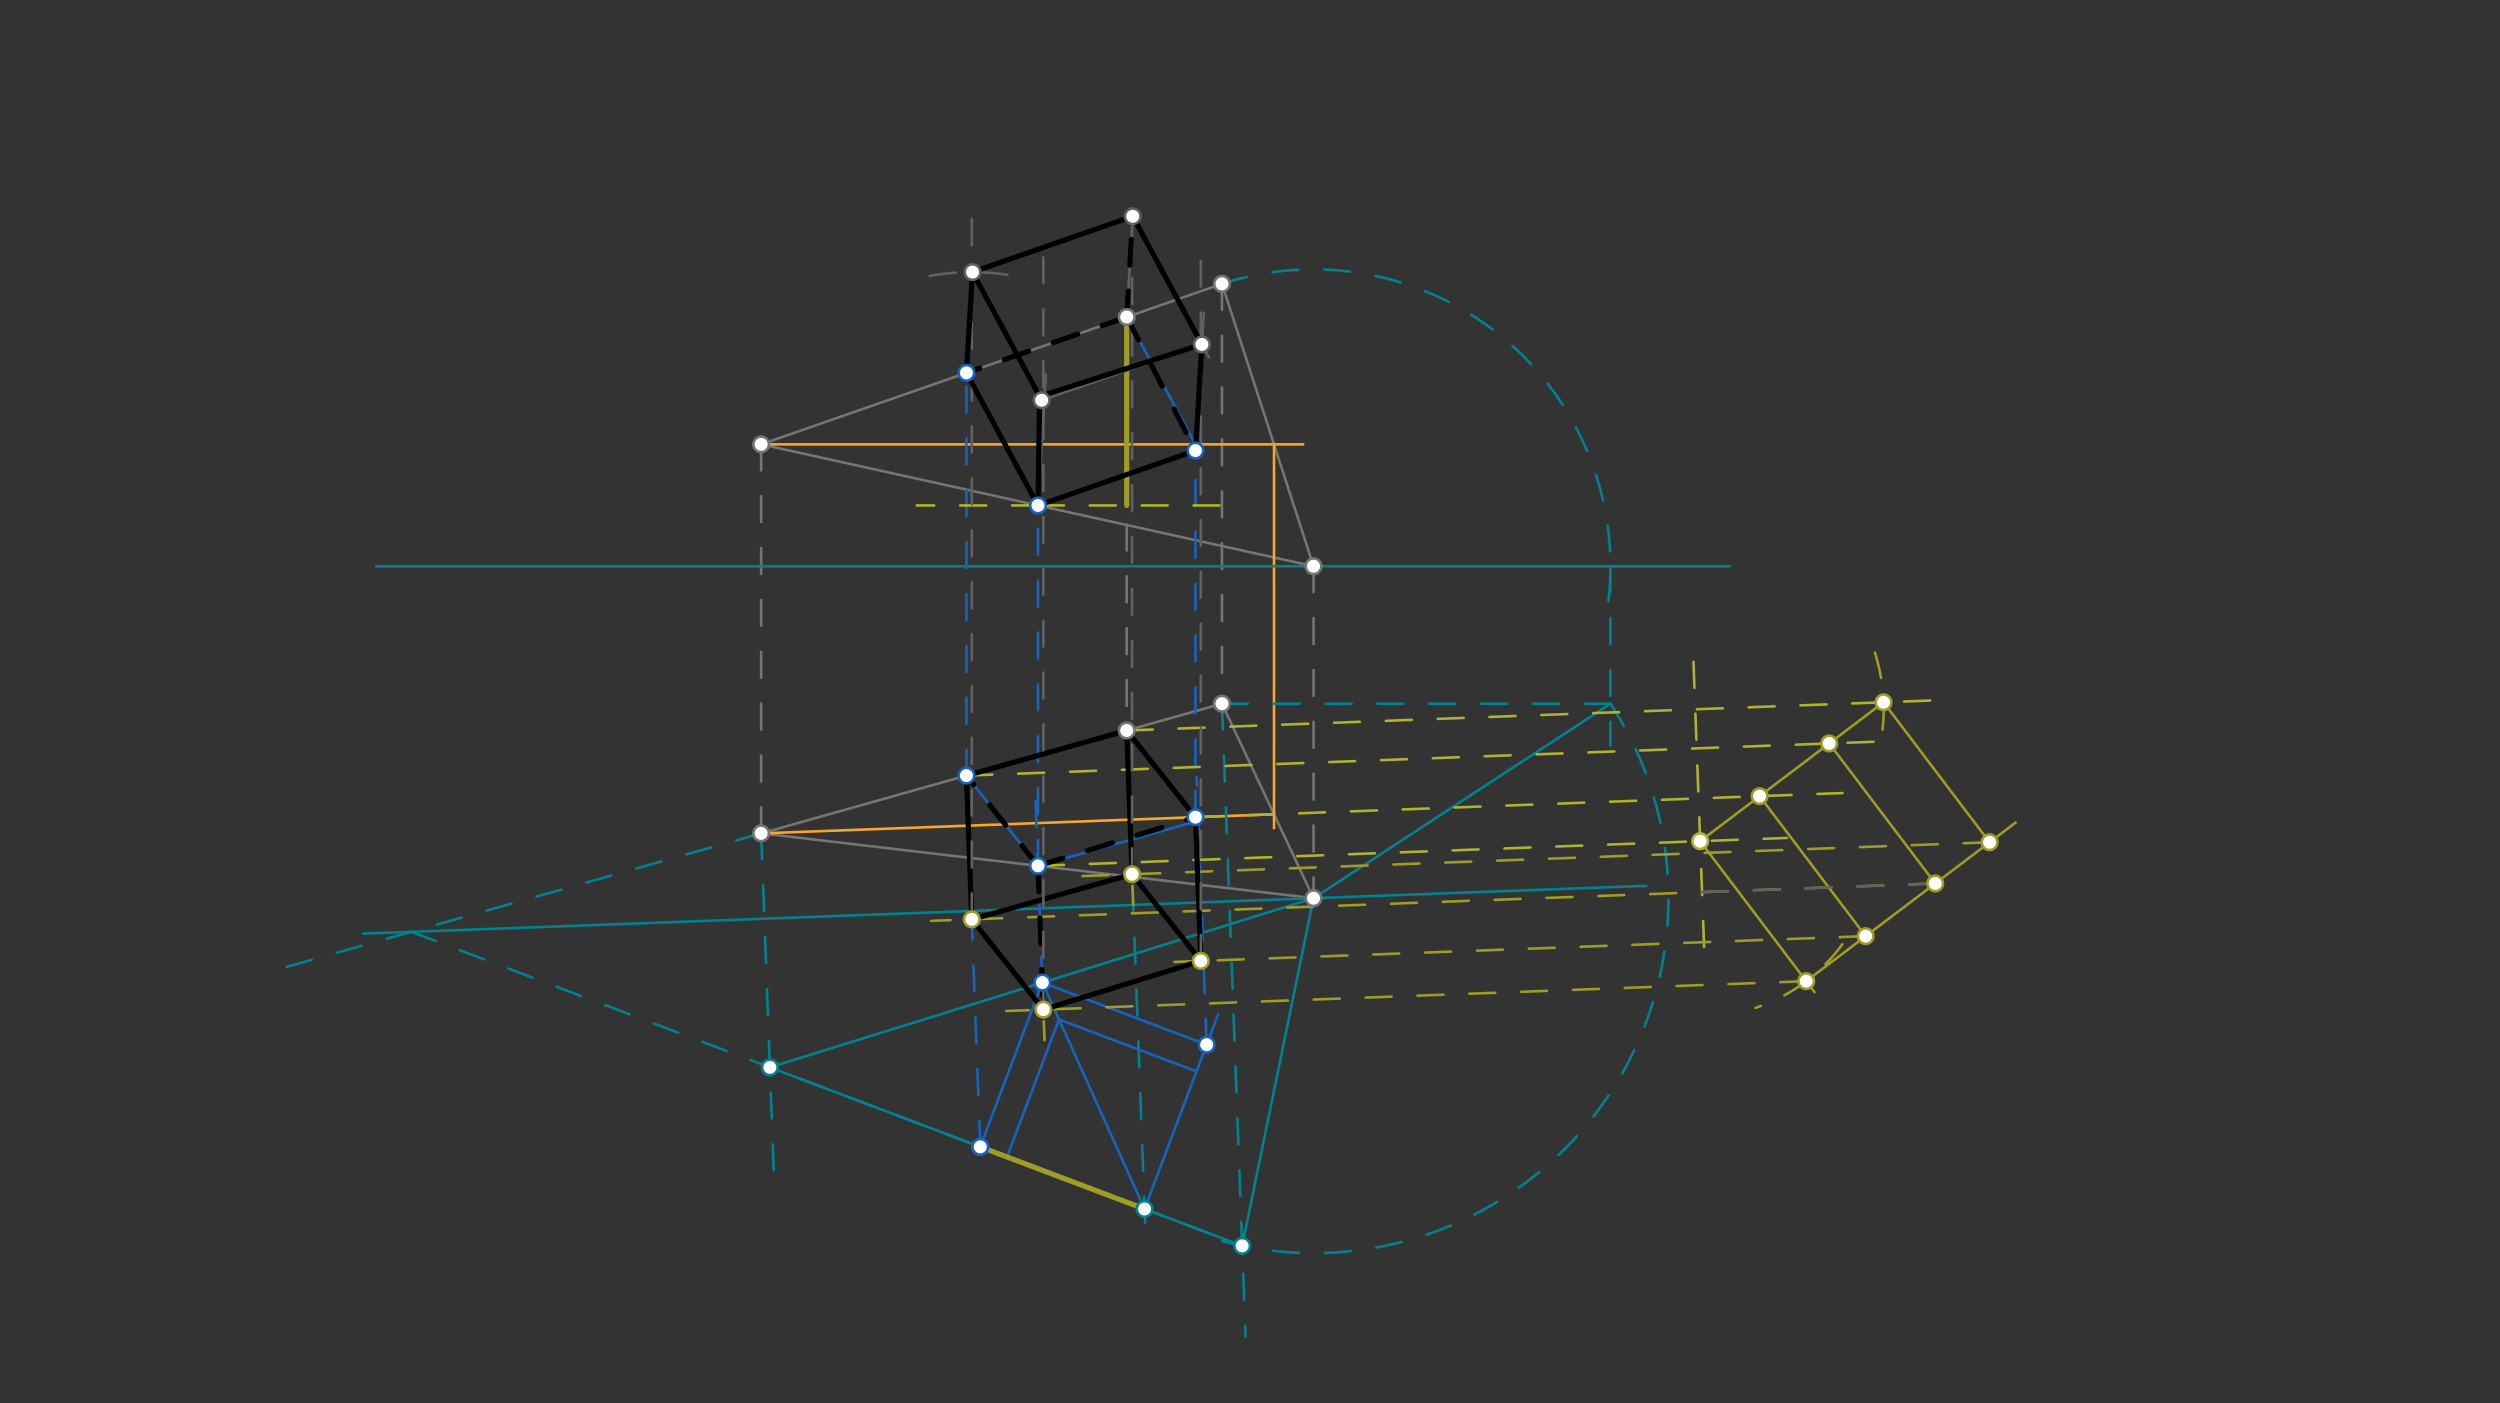 <svg xmlns="http://www.w3.org/2000/svg" class="svg--816" height="100%" preserveAspectRatio="xMidYMid meet" viewBox="0 0 964 541" width="100%"><rect x="0" y="0" width="964" height="541" fill="#333333" stroke="none"/><defs><marker id="marker-arrow" markerHeight="16" markerUnits="userSpaceOnUse" markerWidth="24" orient="auto-start-reverse" refX="24" refY="4" viewBox="0 0 24 8"><path d="M 0 0 L 24 4 L 0 8 z" stroke="inherit"></path></marker></defs><g class="aux-layer--949"></g><g class="main-layer--75a"><g class="element--733"><line stroke="#757575" stroke-dasharray="none" stroke-linecap="round" stroke-width="1" x1="293.5" x2="471.189" y1="171.344" y2="109.452"></line></g><g class="element--733"><line stroke="#757575" stroke-dasharray="none" stroke-linecap="round" stroke-width="1" x1="471.189" x2="506.5" y1="109.452" y2="218.344"></line></g><g class="element--733"><line stroke="#757575" stroke-dasharray="none" stroke-linecap="round" stroke-width="1" x1="506.5" x2="293.5" y1="218.344" y2="171.344"></line></g><g class="element--733"><line stroke="#757575" stroke-dasharray="10" stroke-linecap="round" stroke-width="1" x1="293.5" x2="293.5" y1="171.344" y2="321.344"></line></g><g class="element--733"><line stroke="#757575" stroke-dasharray="10" stroke-linecap="round" stroke-width="1" x1="471.189" x2="471.189" y1="109.452" y2="271.344"></line></g><g class="element--733"><line stroke="#757575" stroke-dasharray="10" stroke-linecap="round" stroke-width="1" x1="506.5" x2="506.5" y1="218.344" y2="357.344"></line></g><g class="element--733"><line stroke="#757575" stroke-dasharray="none" stroke-linecap="round" stroke-width="1" x1="293.5" x2="471.189" y1="321.344" y2="271.344"></line></g><g class="element--733"><line stroke="#757575" stroke-dasharray="none" stroke-linecap="round" stroke-width="1" x1="471.189" x2="506.649" y1="271.344" y2="346.659"></line></g><g class="element--733"><line stroke="#757575" stroke-dasharray="none" stroke-linecap="round" stroke-width="1" x1="506.5" x2="293.5" y1="346.344" y2="321.344"></line></g><g class="element--733"><line stroke="#757575" stroke-dasharray="10" stroke-linecap="round" stroke-width="1" x1="434.465" x2="434.465" y1="122.244" y2="281.726"></line></g><g class="element--733"><line stroke="#F9A825" stroke-dasharray="none" stroke-linecap="round" stroke-width="1" x1="293.5" x2="502.5" y1="171.344" y2="171.344"></line></g><g class="element--733"><line stroke="#F9A825" stroke-dasharray="none" stroke-linecap="round" stroke-width="1" x1="491.259" x2="491.259" y1="171.344" y2="319.344"></line></g><g class="element--733"><line stroke="#F9A825" stroke-dasharray="none" stroke-linecap="round" stroke-width="1" x1="293.5" x2="491.259" y1="321.344" y2="313.972"></line></g><g class="element--733"><line stroke="#00838F" stroke-dasharray="none" stroke-linecap="round" stroke-width="1" x1="506.5" x2="139.956" y1="346.344" y2="360.007"></line></g><g class="element--733"><line stroke="#00838F" stroke-dasharray="none" stroke-linecap="round" stroke-width="1" x1="506.5" x2="634.809" y1="346.344" y2="341.561"></line></g><g class="element--733"><line stroke="#00838F" stroke-dasharray="none" stroke-linecap="round" stroke-width="1" x1="506.5" x2="145" y1="218.344" y2="218.344"></line></g><g class="element--733"><line stroke="#00838F" stroke-dasharray="none" stroke-linecap="round" stroke-width="1" x1="506.5" x2="667.2" y1="218.344" y2="218.344"></line></g><g class="element--733"><line stroke="#00838F" stroke-dasharray="10" stroke-linecap="round" stroke-width="1" x1="293.5" x2="298.369" y1="321.344" y2="451.958"></line></g><g class="element--733"><line stroke="#00838F" stroke-dasharray="10" stroke-linecap="round" stroke-width="1" x1="434.465" x2="441.674" y1="281.678" y2="475.062"></line></g><g class="element--733"><line stroke="#00838F" stroke-dasharray="10" stroke-linecap="round" stroke-width="1" x1="471.189" x2="480.291" y1="271.344" y2="515.524"></line></g><g class="element--733"><path d="M 471.189 109.452 A 114.474 114.474 0 0 1 620.194 231.681" fill="none" stroke="#00838F" stroke-dasharray="10" stroke-linecap="round" stroke-width="1"></path></g><g class="element--733"><line stroke="#00838F" stroke-dasharray="10" stroke-linecap="round" stroke-width="1" x1="620.974" x2="620.974" y1="218.344" y2="287.475"></line></g><g class="element--733"><line stroke="#00838F" stroke-dasharray="10" stroke-linecap="round" stroke-width="1" x1="471.189" x2="629.6" y1="271.344" y2="271.344"></line></g><g class="element--733"><line stroke="#00838F" stroke-dasharray="none" stroke-linecap="round" stroke-width="1" x1="506.5" x2="620.974" y1="346.344" y2="271.344"></line></g><g class="element--733"><path d="M 620.974 271.344 A 136.855 136.855 0 0 1 461.774 475.684" fill="none" stroke="#00838F" stroke-dasharray="10" stroke-linecap="round" stroke-width="1"></path></g><g class="element--733"><line stroke="#00838F" stroke-dasharray="none" stroke-linecap="round" stroke-width="1" x1="506.5" x2="478.982" y1="346.344" y2="480.404"></line></g><g class="element--733"><line stroke="#00838F" stroke-dasharray="10" stroke-linecap="round" stroke-width="1" x1="293.5" x2="106.315" y1="321.344" y2="374.016"></line></g><g class="element--733"><line stroke="#00838F" stroke-dasharray="10" stroke-linecap="round" stroke-width="1" x1="158.565" x2="478.982" y1="359.313" y2="480.404"></line></g><g class="element--733"><line stroke="#00838F" stroke-dasharray="none" stroke-linecap="round" stroke-width="1" x1="478.982" x2="296.864" y1="480.404" y2="411.578"></line></g><g class="element--733"><line stroke="#00838F" stroke-dasharray="none" stroke-linecap="round" stroke-width="1" x1="296.864" x2="506.5" y1="411.578" y2="346.344"></line></g><g class="element--733"><line stroke="#1565C0" stroke-dasharray="none" stroke-linecap="round" stroke-width="1" x1="441.342" x2="461.384" y1="466.179" y2="413.147"></line></g><g class="element--733"><line stroke="#1565C0" stroke-dasharray="none" stroke-linecap="round" stroke-width="1" x1="461.384" x2="408.352" y1="413.147" y2="393.105"></line></g><g class="element--733"><line stroke="#1565C0" stroke-dasharray="none" stroke-linecap="round" stroke-width="1" x1="408.352" x2="388.31" y1="393.105" y2="446.137"></line></g><g class="element--733"><line stroke="#1565C0" stroke-dasharray="none" stroke-linecap="round" stroke-width="1" x1="441.342" x2="408.352" y1="466.179" y2="393.105"></line></g><g class="element--733"><line stroke="#1565C0" stroke-dasharray="none" stroke-linecap="round" stroke-width="1" x1="408.352" x2="401.918" y1="393.105" y2="378.854"></line></g><g class="element--733"><line stroke="#1565C0" stroke-dasharray="none" stroke-linecap="round" stroke-width="1" x1="401.931" x2="377.989" y1="378.883" y2="442.237"></line></g><g class="element--733"><line stroke="#1565C0" stroke-dasharray="none" stroke-linecap="round" stroke-width="1" x1="461.384" x2="469.697" y1="413.147" y2="391.15"></line></g><g class="element--733"><line stroke="#1565C0" stroke-dasharray="none" stroke-linecap="round" stroke-width="1" x1="401.931" x2="465.285" y1="378.883" y2="402.826"></line></g><g class="element--733"><line stroke="#1565C0" stroke-dasharray="10" stroke-linecap="round" stroke-width="1" x1="377.989" x2="372.564" y1="442.237" y2="296.708"></line></g><g class="element--733"><line stroke="#1565C0" stroke-dasharray="10" stroke-linecap="round" stroke-width="1" x1="401.931" x2="399.299" y1="378.883" y2="308.259"></line></g><g class="element--733"><line stroke="#1565C0" stroke-dasharray="none" stroke-linecap="round" stroke-width="1" x1="372.652" x2="400.253" y1="299.071" y2="333.873"></line></g><g class="element--733"><line stroke="#1565C0" stroke-dasharray="10" stroke-linecap="round" stroke-width="1" x1="465.285" x2="461.44" y1="402.826" y2="299.694"></line></g><g class="element--733"><line stroke="#1565C0" stroke-dasharray="none" stroke-linecap="round" stroke-width="1" x1="434.465" x2="461.355" y1="281.678" y2="315.584"></line></g><g class="element--733"><line stroke="#1565C0" stroke-dasharray="none" stroke-linecap="round" stroke-width="1" x1="400.253" x2="461.412" y1="333.873" y2="316.664"></line></g><g class="element--733"><line stroke="#1565C0" stroke-dasharray="10" stroke-linecap="round" stroke-width="1" x1="372.652" x2="372.652" y1="299.071" y2="140.398"></line></g><g class="element--733"><line stroke="#1565C0" stroke-dasharray="10" stroke-linecap="round" stroke-width="1" x1="400.253" x2="400.253" y1="333.873" y2="194.844"></line></g><g class="element--733"><line stroke="#1565C0" stroke-dasharray="10" stroke-linecap="round" stroke-width="1" x1="460.972" x2="460.972" y1="315.101" y2="161.695"></line></g><g class="element--733"><line stroke="#1565C0" stroke-dasharray="none" stroke-linecap="round" stroke-width="1" x1="372.652" x2="400.253" y1="143.774" y2="194.9"></line></g><g class="element--733"><line stroke="#1565C0" stroke-dasharray="none" stroke-linecap="round" stroke-width="1" x1="434.465" x2="460.972" y1="122.244" y2="171.344"></line></g><g class="element--733"><line stroke="#1565C0" stroke-dasharray="none" stroke-linecap="round" stroke-width="1" x1="400.253" x2="461.72" y1="194.9" y2="173.49"></line></g><g class="element--733"><line stroke="#AFB42B" stroke-dasharray="10" stroke-linecap="round" stroke-width="1" x1="460.972" x2="710.467" y1="315.101" y2="305.801"></line></g><g class="element--733"><line stroke="#AFB42B" stroke-dasharray="10" stroke-linecap="round" stroke-width="1" x1="434.465" x2="748.51" y1="281.678" y2="269.971"></line></g><g class="element--733"><line stroke="#AFB42B" stroke-dasharray="10" stroke-linecap="round" stroke-width="1" x1="372.652" x2="729.354" y1="299.071" y2="285.775"></line></g><g class="element--733"><line stroke="#AFB42B" stroke-dasharray="10" stroke-linecap="round" stroke-width="1" x1="400.253" x2="689.034" y1="333.873" y2="323.109"></line></g><g class="element--733"><line stroke="#AFB42B" stroke-dasharray="10" stroke-linecap="round" stroke-width="1" x1="653.001" x2="657.103" y1="255.214" y2="365.266"></line></g><g class="element--733"><line stroke="#AFB42B" stroke-dasharray="10" stroke-linecap="round" stroke-width="1" x1="400.253" x2="353.5" y1="194.9" y2="194.9"></line></g><g class="element--733"><line stroke="#AFB42B" stroke-dasharray="10" stroke-linecap="round" stroke-width="1" x1="400.253" x2="471.189" y1="194.9" y2="194.9"></line></g><g class="element--733"><line stroke="#9E9D24" stroke-dasharray="none" stroke-linecap="round" stroke-width="2" x1="434.465" x2="434.465" y1="194.9" y2="122.244"></line></g><g class="element--733"><path d="M 722.98 251.674 A 72.655 72.655 0 0 1 725.401 285.134" fill="none" stroke="#9E9D24" stroke-dasharray="10" stroke-linecap="round" stroke-width="1"></path></g><g class="element--733"><line stroke="#9E9D24" stroke-dasharray="none" stroke-linecap="round" stroke-width="1" x1="655.578" x2="726.287" y1="324.356" y2="270.8"></line></g><g class="element--733"><line stroke="#9E9D24" stroke-dasharray="none" stroke-linecap="round" stroke-width="2" x1="377.989" x2="441.342" y1="442.237" y2="466.179"></line></g><g class="element--733"><path d="M 710.399 364.122 A 67.725 67.725 0 0 1 676.972 388.614" fill="none" stroke="#9E9D24" stroke-dasharray="10" stroke-linecap="round" stroke-width="1"></path></g><g class="element--733"><line stroke="#9E9D24" stroke-dasharray="none" stroke-linecap="round" stroke-width="1" x1="655.578" x2="699.669" y1="324.356" y2="382.568"></line></g><g class="element--733"><line stroke="#9E9D24" stroke-dasharray="none" stroke-linecap="round" stroke-width="1" x1="696.469" x2="777.228" y1="378.344" y2="317.175"></line></g><g class="element--733"><line stroke="#9E9D24" stroke-dasharray="none" stroke-linecap="round" stroke-width="1" x1="726.287" x2="767.178" y1="270.8" y2="324.787"></line></g><g class="element--733"><line stroke="#9E9D24" stroke-dasharray="none" stroke-linecap="round" stroke-width="1" x1="678.503" x2="719.394" y1="306.993" y2="360.98"></line></g><g class="element--733"><line stroke="#9E9D24" stroke-dasharray="none" stroke-linecap="round" stroke-width="1" x1="705.334" x2="746.225" y1="286.67" y2="340.658"></line></g><g class="element--733"><line stroke="#9E9D24" stroke-dasharray="10" stroke-linecap="round" stroke-width="1" x1="767.178" x2="416.838" y1="324.787" y2="337.846"></line></g><g class="element--733"><line stroke="#9E9D24" stroke-dasharray="10" stroke-linecap="round" stroke-width="1" x1="434.465" x2="436.972" y1="281.678" y2="348.935"></line></g><g class="element--733"><line stroke="#9E9D24" stroke-dasharray="10" stroke-linecap="round" stroke-width="1" x1="746.225" x2="359.015" y1="340.658" y2="355.091"></line></g><g class="element--733"><line stroke="#9E9D24" stroke-dasharray="10" stroke-linecap="round" stroke-width="1" x1="372.652" x2="374.719" y1="299.071" y2="354.506"></line></g><g class="element--733"><line stroke="#9E9D24" stroke-dasharray="10" stroke-linecap="round" stroke-width="1" x1="719.394" x2="452.859" y1="360.98" y2="370.915"></line></g><g class="element--733"><line stroke="#9E9D24" stroke-dasharray="10" stroke-linecap="round" stroke-width="1" x1="460.972" x2="463.039" y1="315.101" y2="370.536"></line></g><g class="element--733"><line stroke="#9E9D24" stroke-dasharray="10" stroke-linecap="round" stroke-width="1" x1="696.469" x2="388.024" y1="378.344" y2="389.841"></line></g><g class="element--733"><line stroke="#9E9D24" stroke-dasharray="10" stroke-linecap="round" stroke-width="1" x1="400.253" x2="402.759" y1="333.873" y2="401.092"></line></g><g class="element--733"><line stroke="#000000" stroke-dasharray="none" stroke-linecap="round" stroke-width="2" x1="374.719" x2="372.652" y1="354.506" y2="299.071"></line></g><g class="element--733"><line stroke="#000000" stroke-dasharray="none" stroke-linecap="round" stroke-width="2" x1="372.652" x2="434.465" y1="299.071" y2="281.678"></line></g><g class="element--733"><line stroke="#000000" stroke-dasharray="none" stroke-linecap="round" stroke-width="2" x1="434.465" x2="460.972" y1="281.678" y2="315.101"></line></g><g class="element--733"><line stroke="#000000" stroke-dasharray="none" stroke-linecap="round" stroke-width="2" x1="460.972" x2="463.039" y1="315.101" y2="370.536"></line></g><g class="element--733"><line stroke="#000000" stroke-dasharray="none" stroke-linecap="round" stroke-width="2" x1="463.039" x2="402.32" y1="370.536" y2="389.308"></line></g><g class="element--733"><line stroke="#000000" stroke-dasharray="none" stroke-linecap="round" stroke-width="2" x1="402.32" x2="374.719" y1="389.308" y2="354.506"></line></g><g class="element--733"><line stroke="#000000" stroke-dasharray="none" stroke-linecap="round" stroke-width="2" x1="436.531" x2="374.719" y1="337.112" y2="354.506"></line></g><g class="element--733"><line stroke="#000000" stroke-dasharray="none" stroke-linecap="round" stroke-width="2" x1="436.531" x2="463.039" y1="337.112" y2="370.536"></line></g><g class="element--733"><line stroke="#000000" stroke-dasharray="none" stroke-linecap="round" stroke-width="2" x1="436.531" x2="434.465" y1="337.112" y2="281.678"></line></g><g class="element--733"><line stroke="#000000" stroke-dasharray="10" stroke-linecap="round" stroke-width="2" x1="400.253" x2="372.652" y1="333.873" y2="299.071"></line></g><g class="element--733"><line stroke="#000000" stroke-dasharray="10" stroke-linecap="round" stroke-width="2" x1="400.253" x2="460.972" y1="333.873" y2="315.101"></line></g><g class="element--733"><line stroke="#000000" stroke-dasharray="10" stroke-linecap="round" stroke-width="2" x1="400.253" x2="402.32" y1="333.873" y2="389.308"></line></g><g class="element--733"><line stroke="#616161" stroke-dasharray="10" stroke-linecap="round" stroke-width="1" x1="374.719" x2="374.719" y1="354.506" y2="83.195"></line></g><g class="element--733"><line stroke="#616161" stroke-dasharray="10" stroke-linecap="round" stroke-width="1" x1="656.311" x2="746.225" y1="344.009" y2="340.658"></line></g><g class="element--733"><path d="M 358.578 106.382 A 89.977 89.977 0 0 1 392.214 106.64" fill="none" stroke="#616161" stroke-dasharray="10" stroke-linecap="round" stroke-width="1"></path></g><g class="element--733"><line stroke="#616161" stroke-dasharray="none" stroke-linecap="round" stroke-width="1" x1="372.652" x2="375.001" y1="143.774" y2="104.923"></line></g><g class="element--733"><line stroke="#616161" stroke-dasharray="10" stroke-linecap="round" stroke-width="1" x1="402.32" x2="402.32" y1="389.308" y2="94.195"></line></g><g class="element--733"><line stroke="#616161" stroke-dasharray="10" stroke-linecap="round" stroke-width="1" x1="463.039" x2="463.039" y1="370.536" y2="92.195"></line></g><g class="element--733"><line stroke="#616161" stroke-dasharray="10" stroke-linecap="round" stroke-width="1" x1="436.531" x2="436.531" y1="337.112" y2="88.695"></line></g><g class="element--733"><line stroke="#616161" stroke-dasharray="none" stroke-linecap="round" stroke-width="1" x1="400.253" x2="403.303" y1="194.9" y2="144.442"></line></g><g class="element--733"><line stroke="#616161" stroke-dasharray="none" stroke-linecap="round" stroke-width="1" x1="434.465" x2="436.808" y1="122.244" y2="83.489"></line></g><g class="element--733"><line stroke="#616161" stroke-dasharray="none" stroke-linecap="round" stroke-width="1" x1="460.972" x2="464.181" y1="173.75" y2="120.673"></line></g><g class="element--733"><line stroke="#616161" stroke-dasharray="none" stroke-linecap="round" stroke-width="1" x1="375.001" x2="436.778" y1="104.923" y2="83.405"></line></g><g class="element--733"><line stroke="#616161" stroke-dasharray="none" stroke-linecap="round" stroke-width="1" x1="436.778" x2="466.181" y1="83.405" y2="137.868"></line></g><g class="element--733"><line stroke="#616161" stroke-dasharray="none" stroke-linecap="round" stroke-width="1" x1="463.447" x2="400.264" y1="132.804" y2="154.812"></line></g><g class="element--733"><line stroke="#616161" stroke-dasharray="none" stroke-linecap="round" stroke-width="1" x1="375.001" x2="401.755" y1="104.923" y2="154.479"></line></g><g class="element--733"><line stroke="#000000" stroke-dasharray="none" stroke-linecap="round" stroke-width="2" x1="375.001" x2="372.652" y1="104.923" y2="143.774"></line></g><g class="element--733"><line stroke="#000000" stroke-dasharray="none" stroke-linecap="round" stroke-width="2" x1="372.652" x2="400.253" y1="143.774" y2="194.9"></line></g><g class="element--733"><line stroke="#000000" stroke-dasharray="none" stroke-linecap="round" stroke-width="2" x1="400.253" x2="460.972" y1="194.9" y2="173.75"></line></g><g class="element--733"><line stroke="#000000" stroke-dasharray="none" stroke-linecap="round" stroke-width="2" x1="460.972" x2="463.447" y1="173.75" y2="132.804"></line></g><g class="element--733"><line stroke="#000000" stroke-dasharray="none" stroke-linecap="round" stroke-width="2" x1="463.447" x2="436.778" y1="132.804" y2="83.405"></line></g><g class="element--733"><line stroke="#000000" stroke-dasharray="none" stroke-linecap="round" stroke-width="2" x1="436.778" x2="375.001" y1="83.405" y2="104.923"></line></g><g class="element--733"><line stroke="#000000" stroke-dasharray="none" stroke-linecap="round" stroke-width="2" x1="401.67" x2="375.001" y1="154.322" y2="104.923"></line></g><g class="element--733"><line stroke="#000000" stroke-dasharray="none" stroke-linecap="round" stroke-width="2" x1="400.876" x2="463.447" y1="152.852" y2="132.804"></line></g><g class="element--733"><line stroke="#000000" stroke-dasharray="none" stroke-linecap="round" stroke-width="2" x1="400.876" x2="400.253" y1="152.852" y2="194.9"></line></g><g class="element--733"><line stroke="#000000" stroke-dasharray="10" stroke-linecap="round" stroke-width="2" x1="434.465" x2="372.652" y1="122.244" y2="143.774"></line></g><g class="element--733"><line stroke="#000000" stroke-dasharray="10" stroke-linecap="round" stroke-width="2" x1="434.465" x2="436.778" y1="122.244" y2="83.405"></line></g><g class="element--733"><line stroke="#000000" stroke-dasharray="10" stroke-linecap="round" stroke-width="2" x1="434.465" x2="460.972" y1="122.244" y2="173.75"></line></g><g class="element--733"><circle cx="293.5" cy="171.344" r="3" stroke="#757575" stroke-width="1" fill="#ffffff"></circle>}</g><g class="element--733"><circle cx="471.189" cy="109.452" r="3" stroke="#757575" stroke-width="1" fill="#ffffff"></circle>}</g><g class="element--733"><circle cx="506.5" cy="218.344" r="3" stroke="#757575" stroke-width="1" fill="#ffffff"></circle>}</g><g class="element--733"><circle cx="471.189" cy="271.344" r="3" stroke="#757575" stroke-width="1" fill="#ffffff"></circle>}</g><g class="element--733"><circle cx="293.5" cy="321.344" r="3" stroke="#757575" stroke-width="1" fill="#ffffff"></circle>}</g><g class="element--733"><circle cx="506.5" cy="346.344" r="3" stroke="#757575" stroke-width="1" fill="#ffffff"></circle>}</g><g class="element--733"><circle cx="434.465" cy="122.244" r="3" stroke="#757575" stroke-width="1" fill="#ffffff"></circle>}</g><g class="element--733"><circle cx="434.465" cy="281.678" r="3" stroke="#757575" stroke-width="1" fill="#ffffff"></circle>}</g><g class="element--733"><circle cx="478.982" cy="480.404" r="3" stroke="#00838F" stroke-width="1" fill="#ffffff"></circle>}</g><g class="element--733"><circle cx="296.864" cy="411.578" r="3" stroke="#00838F" stroke-width="1" fill="#ffffff"></circle>}</g><g class="element--733"><circle cx="441.342" cy="466.179" r="3" stroke="#00838F" stroke-width="1" fill="#ffffff"></circle>}</g><g class="element--733"><circle cx="377.989" cy="442.237" r="3" stroke="#1565C0" stroke-width="1" fill="#ffffff"></circle>}</g><g class="element--733"><circle cx="401.931" cy="378.883" r="3" stroke="#1565C0" stroke-width="1" fill="#ffffff"></circle>}</g><g class="element--733"><circle cx="465.285" cy="402.826" r="3" stroke="#1565C0" stroke-width="1" fill="#ffffff"></circle>}</g><g class="element--733"><circle cx="377.989" cy="442.237" r="3" stroke="#1565C0" stroke-width="1" fill="#ffffff"></circle>}</g><g class="element--733"><circle cx="372.652" cy="299.071" r="3" stroke="#1565C0" stroke-width="1" fill="#ffffff"></circle>}</g><g class="element--733"><circle cx="400.253" cy="333.873" r="3" stroke="#1565C0" stroke-width="1" fill="#ffffff"></circle>}</g><g class="element--733"><circle cx="460.972" cy="315.101" r="3" stroke="#1565C0" stroke-width="1" fill="#ffffff"></circle>}</g><g class="element--733"><circle cx="372.652" cy="143.774" r="3" stroke="#1565C0" stroke-width="1" fill="#ffffff"></circle>}</g><g class="element--733"><circle cx="400.253" cy="194.9" r="3" stroke="#1565C0" stroke-width="1" fill="#ffffff"></circle>}</g><g class="element--733"><circle cx="460.972" cy="173.75" r="3" stroke="#1565C0" stroke-width="1" fill="#ffffff"></circle>}</g><g class="element--733"><circle cx="655.578" cy="324.356" r="3" stroke="#AFB42B" stroke-width="1" fill="#ffffff"></circle>}</g><g class="element--733"><circle cx="726.287" cy="270.8" r="3" stroke="#9E9D24" stroke-width="1" fill="#ffffff"></circle>}</g><g class="element--733"><circle cx="705.334" cy="286.67" r="3" stroke="#9E9D24" stroke-width="1" fill="#ffffff"></circle>}</g><g class="element--733"><circle cx="678.503" cy="306.993" r="3" stroke="#9E9D24" stroke-width="1" fill="#ffffff"></circle>}</g><g class="element--733"><circle cx="696.469" cy="378.344" r="3" stroke="#9E9D24" stroke-width="1" fill="#ffffff"></circle>}</g><g class="element--733"><circle cx="719.394" cy="360.98" r="3" stroke="#9E9D24" stroke-width="1" fill="#ffffff"></circle>}</g><g class="element--733"><circle cx="746.225" cy="340.658" r="3" stroke="#9E9D24" stroke-width="1" fill="#ffffff"></circle>}</g><g class="element--733"><circle cx="767.178" cy="324.787" r="3" stroke="#9E9D24" stroke-width="1" fill="#ffffff"></circle>}</g><g class="element--733"><circle cx="436.531" cy="337.112" r="3" stroke="#9E9D24" stroke-width="1" fill="#ffffff"></circle>}</g><g class="element--733"><circle cx="374.719" cy="354.506" r="3" stroke="#9E9D24" stroke-width="1" fill="#ffffff"></circle>}</g><g class="element--733"><circle cx="463.039" cy="370.536" r="3" stroke="#9E9D24" stroke-width="1" fill="#ffffff"></circle>}</g><g class="element--733"><circle cx="402.32" cy="389.308" r="3" stroke="#9E9D24" stroke-width="1" fill="#ffffff"></circle>}</g><g class="element--733"><circle cx="375.001" cy="104.923" r="3" stroke="#616161" stroke-width="1" fill="#ffffff"></circle>}</g><g class="element--733"><circle cx="401.67" cy="154.322" r="3" stroke="#616161" stroke-width="1" fill="#ffffff"></circle>}</g><g class="element--733"><circle cx="436.778" cy="83.405" r="3" stroke="#616161" stroke-width="1" fill="#ffffff"></circle>}</g><g class="element--733"><circle cx="463.447" cy="132.804" r="3" stroke="#616161" stroke-width="1" fill="#ffffff"></circle>}</g></g><g class="snaps-layer--ac6"></g><g class="temp-layer--52d"></g></svg>